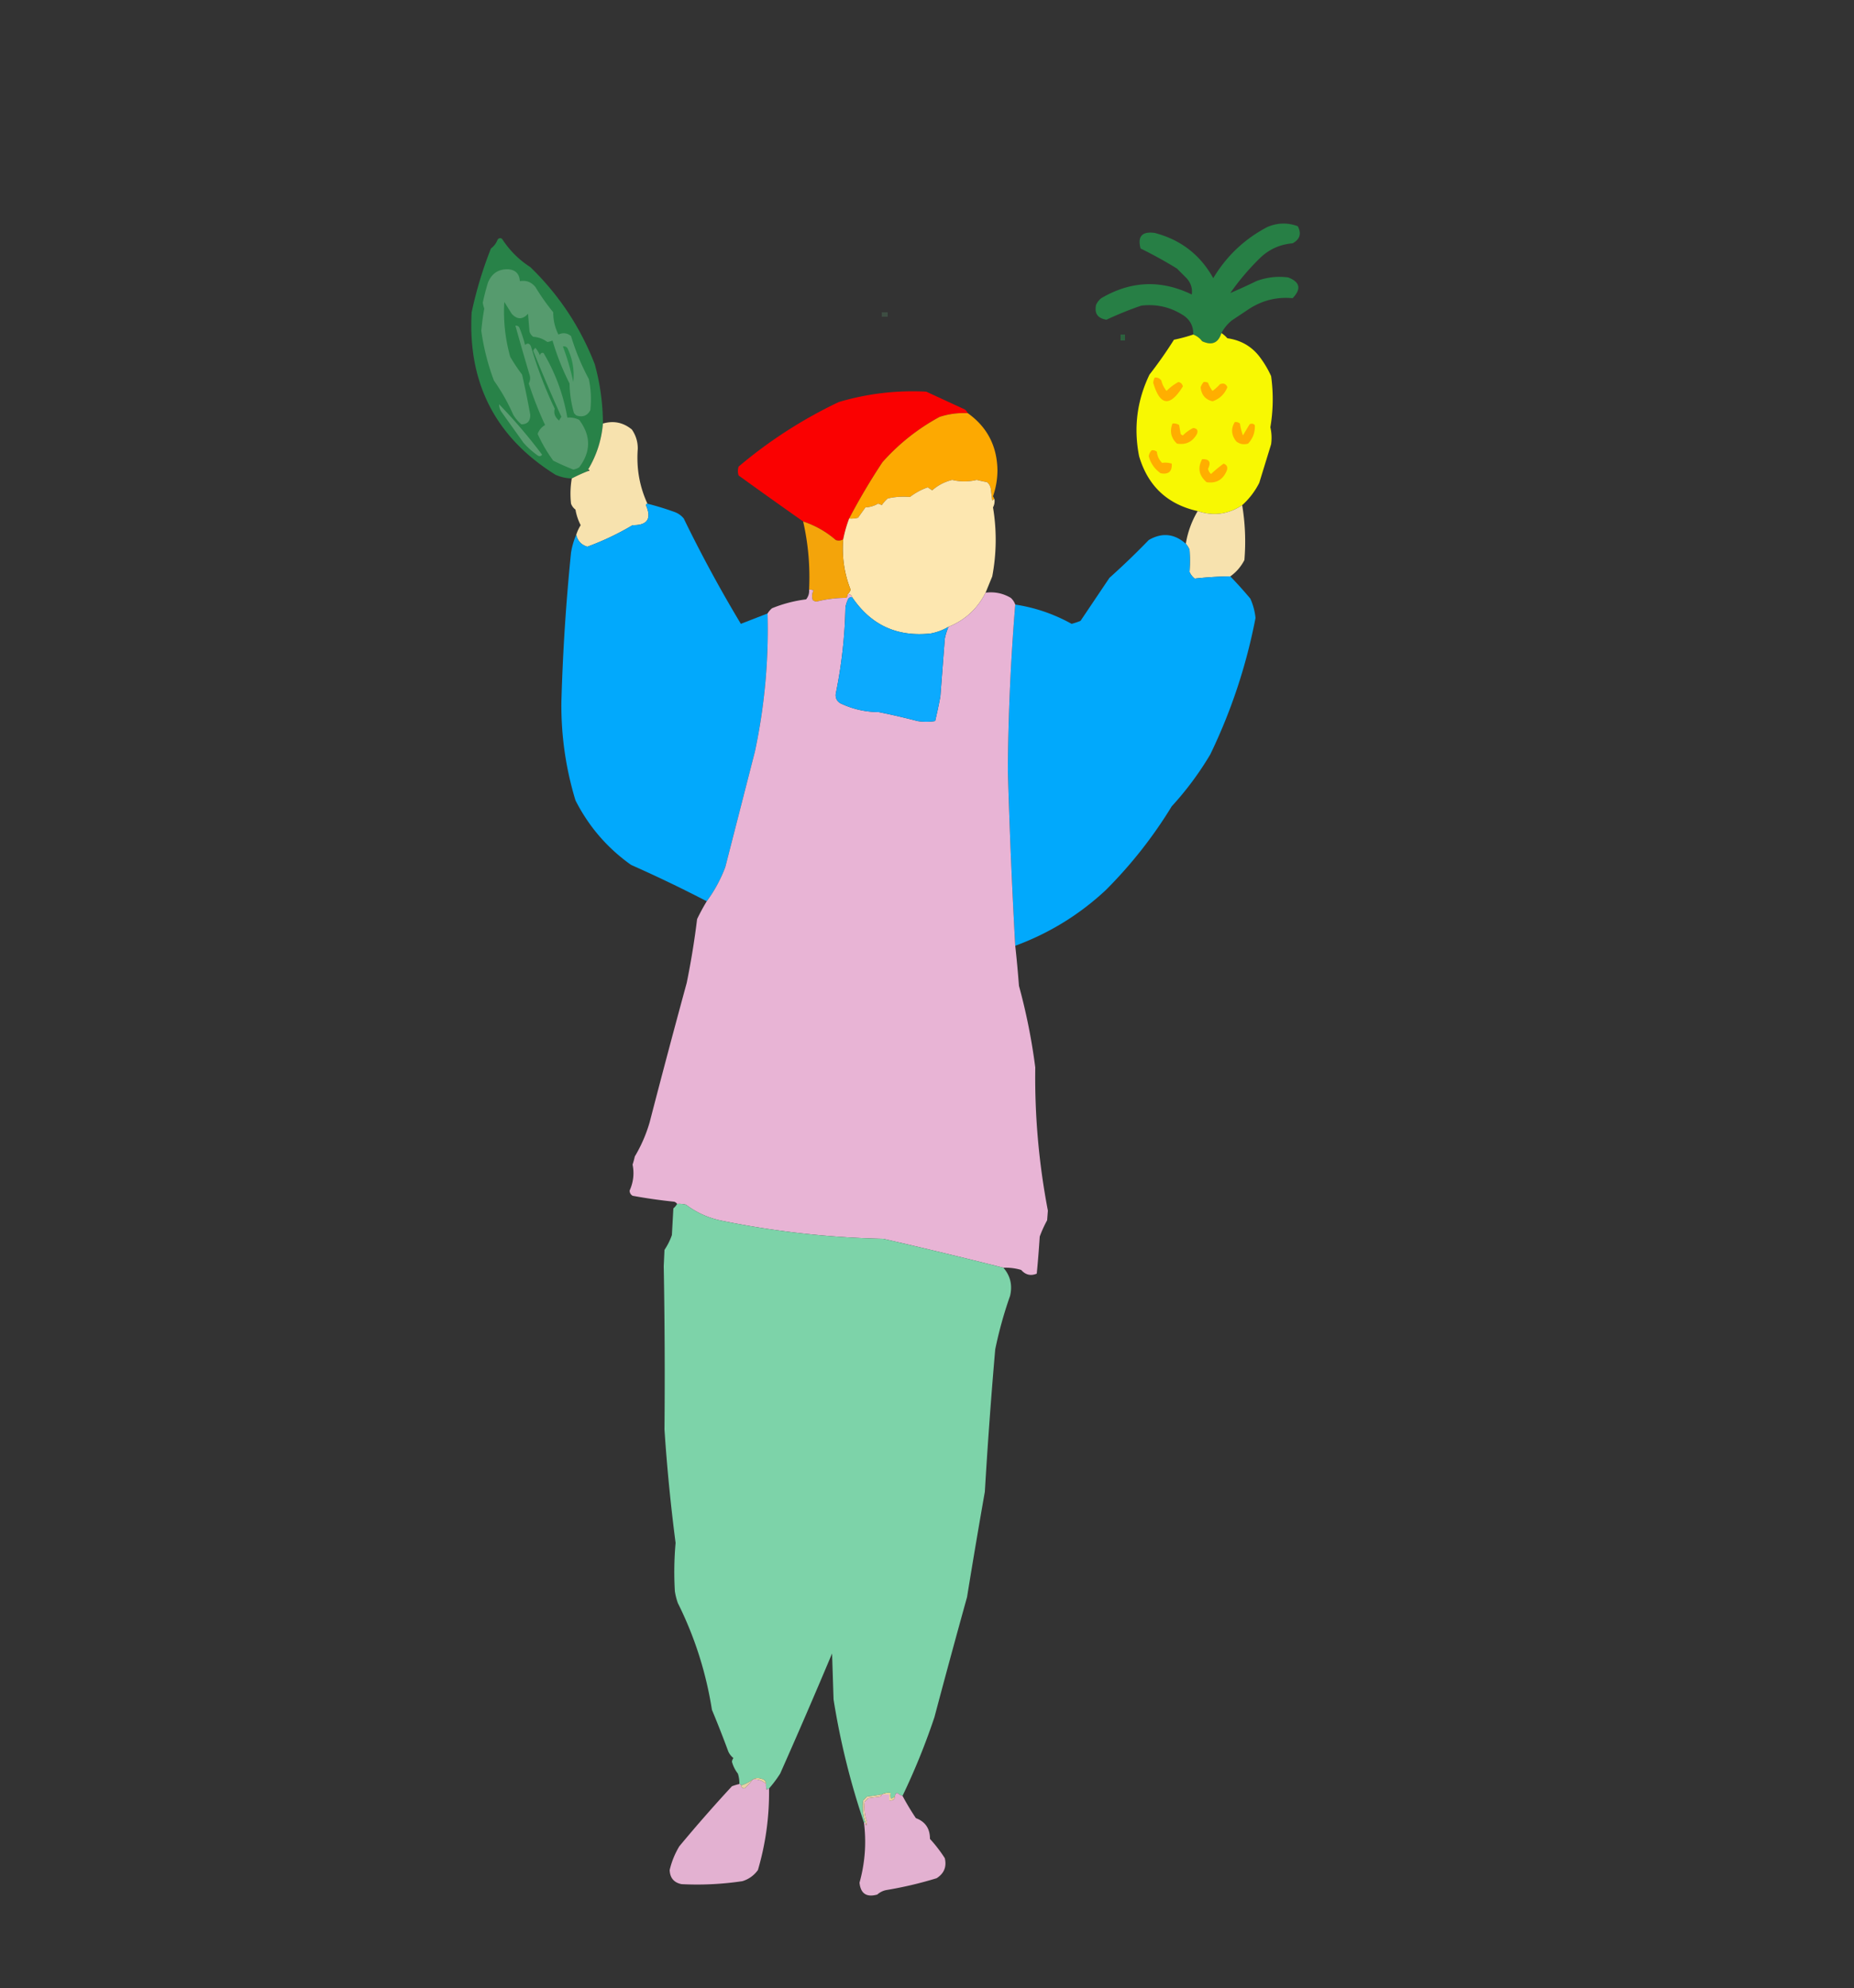 <svg xmlns="http://www.w3.org/2000/svg" width="1250" height="1340" shape-rendering="geometricPrecision" text-rendering="geometricPrecision" image-rendering="optimizeQuality" fill-rule="evenodd" clip-rule="evenodd"><rect width="100%" height="100%" fill="#333333" stroke="none"/><path fill="#268948" d="M823.5 224.5c-2.105 6.713-6.439 8.547-13 5.5-1.614-2.127-3.614-3.627-6-4.5.185-5.228-1.815-9.394-6-12.5-8.791-5.892-18.458-8.225-29-7a239.287 239.287 0 00-23.5 9.5c-5.919-.908-8.253-4.242-7-10a11.532 11.532 0 013.5-4.5c19.894-11.722 40.227-12.556 61-2.5.595-4.056-.571-7.723-3.5-11l-6.5-6.5a293.975 293.975 0 00-24.5-13.5c-2.178-8.16.989-11.66 9.5-10.5 17.571 4.583 30.738 14.75 39.5 30.5 8.934-14.935 21.101-26.435 36.5-34.5 6.862-2.903 13.695-3.069 20.5-.5 2.601 5.002 1.434 8.835-3.5 11.5-8.05.679-15.05 3.679-21 9a165.136 165.136 0 00-21 24.5c5.542-2.339 11.376-5.005 17.5-8 6.96-2.622 14.127-3.455 21.5-2.5 8.019 3.093 9.019 7.76 3 14-10.353-.992-20.02 1.341-29 7l-12 8c-2.947 2.436-5.28 5.269-7 8.5z" opacity=".883"/><path fill="#28894a" d="M406.5 285.5c-.928 11.118-4.262 21.451-10 31v1a115.45 115.45 0 00-11 5 28.778 28.778 0 01-11-2.5c-40.351-25.198-59.185-61.698-56.5-109.5a266.066 266.066 0 0113-43c2.077-1.576 3.577-3.576 4.5-6 .865-1.083 1.865-1.249 3-.5 5.018 7.753 11.351 14.086 19 19 19.27 18.615 33.77 40.448 43.5 65.5a151.29 151.29 0 015.5 40z" opacity=".918"/><path fill="#569b6e" d="M342.5 181.5c5 .333 7.667 3 8 8 4.303-.704 7.803.63 10.5 4a151.21 151.21 0 0012 17c-.025 5.305 1.142 10.305 3.5 15 3.033-1.427 5.866-1.094 8.5 1a155.783 155.783 0 0012 29 66.025 66.025 0 011 21c-2.053 3.792-5.219 4.958-9.5 3.5l-1.5-1.5a76.962 76.962 0 01-3-20 170.434 170.434 0 01-11.5-29 11.25 11.25 0 01-3.5 1c-2.764-2.058-5.931-3.225-9.5-3.5a6.978 6.978 0 01-2.5-3.5l-1-12c-3.667 4-7.333 4-11 0l-5-8c-.723 12.55.61 24.883 4 37 2.456 4.2 5.123 8.2 8 12a576.697 576.697 0 015.5 27c.109 4.357-1.891 6.523-6 6.5a25.55 25.55 0 01-5.5-6.5 129.513 129.513 0 00-13-23 157.234 157.234 0 01-8.5-33.5 172.697 172.697 0 012-15 21.663 21.663 0 01-1-4 153.344 153.344 0 013.5-13.5c2.508-6.16 7.008-9.16 13.5-9z"/><path fill="#5d9e73" d="M594.5 210.5h4v3h-4v-3z" opacity=".251"/><path fill="#559a6d" d="M347.5 219.5c.996-.086 1.829.248 2.5 1a82.192 82.192 0 014 12c1.714-1.425 3.047-1.092 4 1a280.846 280.846 0 0016 42c-.796 3.119.204 5.785 3 8a9.454 9.454 0 011.5-2.5 1171.47 1171.47 0 01-19-44.5 4.457 4.457 0 011.5-2 18.924 18.924 0 013 5c.423-1.456 1.256-1.956 2.5-1.5 8.012 13.538 13.345 28.038 16 43.5 2.82-.252 5.486.248 8 1.5 7.992 10.718 7.992 21.385 0 32a10.258 10.258 0 01-4 1.5c-4.6-1.816-9.1-3.816-13.5-6a98.908 98.908 0 01-10.5-18c.911-2.582 2.577-4.582 5-6a251.717 251.717 0 01-11-28c1.02-1.932 1.187-3.932.5-6a1856.023 1856.023 0 01-9.5-33z"/><path fill="#fefe00" d="M823.5 224.5a19.552 19.552 0 014 3.5c9.506 1.329 17.006 5.829 22.5 13.5a67.876 67.876 0 017 12 112.177 112.177 0 01-.5 34.5 31.495 31.495 0 01.5 11.5l-8 26c-2.931 5.755-6.764 10.755-11.5 15-9.329 6.2-19.329 7.534-30 4-20.366-4.529-33.532-16.863-39.5-37-3.771-19.151-1.437-37.485 7-55a288.115 288.115 0 0016.5-23.5c4.508-.924 8.842-2.09 13-3.5 2.386.873 4.386 2.373 6 4.5 6.561 3.047 10.895 1.213 13-5.5z" opacity=".967"/><path fill="#268948" d="M755.5 225.5h3v4h-3v-4z" opacity=".537"/><path fill="#2a8a4c" d="M379.5 233.5c1.175-.219 2.175.114 3 1 3.542 7.366 4.875 15.033 4 23a159.635 159.635 0 00-7-24z"/><path fill="#ffae00" d="M778.5 254.5c1.89-.203 3.39.463 4.5 2a17.335 17.335 0 003.5 7 34.272 34.272 0 018-6c1.667.333 2.667 1.333 3 3-8.706 13.984-15.372 13.151-20-2.5a10.98 10.98 0 011-3.5zm33 3a4.934 4.934 0 013 .5 20.48 20.48 0 003 5.5 31.84 31.84 0 005-4.5c2.425-.986 4.091-.319 5 2-1.883 4.717-5.216 7.883-10 9.5-4.872-1.213-7.539-4.379-8-9.5a11.803 11.803 0 012-3.5z"/><path fill="#ff0100" d="M652.5 278.5a52.381 52.381 0 00-19 2.5c-14.559 7.882-27.393 18.049-38.5 30.5a436.32 436.32 0 00-22.5 38 88.772 88.772 0 00-4 14c-1.568.973-3.235 1.14-5 .5-6.46-5.61-13.794-9.777-22-12.5a3993.166 3993.166 0 01-43.5-31c-.667-2-.667-4 0-6 20.545-17.367 43.045-31.867 67.5-43.5 19.276-5.706 38.942-8.04 59-7 8.636 3.983 17.303 7.983 26 12 .881.708 1.547 1.542 2 2.5z" opacity=".976"/><path fill="#5a9c71" d="M336.5 272.5c10.283 10.631 19.949 21.964 29 34-.865 1.083-1.865 1.249-3 .5a57.217 57.217 0 01-9.5-8.5l-15-21c-1.009-1.525-1.509-3.192-1.5-5z"/><path fill="#ffaa01" d="M652.5 278.5c13.091 9.345 19.758 22.178 20 38.5a53.967 53.967 0 01-3 17.5c.363.683.696 1.35 1 2-.617.111-1.117.444-1.5 1l-1-8c-.273-1.829-1.107-3.329-2.5-4.5a130.406 130.406 0 01-7-1.5c-5.507 1.309-11.007 1.309-16.5 0-5.065 1.228-9.565 3.562-13.5 7l-3-2a42.396 42.396 0 00-12 6.5c-5.206-.446-10.206-.113-15 1a25.513 25.513 0 00-4 4.5 11.456 11.456 0 00-2.5-1c-2.578 1.519-5.411 2.352-8.5 2.5l-5 7a18.453 18.453 0 01-6 .5 436.32 436.32 0 0122.5-38c11.107-12.451 23.941-22.618 38.5-30.5a52.381 52.381 0 0119-2.5z" opacity=".988"/><path fill="#fee8b2" d="M436.5 339.5c-.543.06-.876.393-1 1 4.002 9.157 1.002 13.657-9 13.5a182.48 182.48 0 01-30.5 14.5c-4.065-1.231-6.565-3.898-7.5-8a27.319 27.319 0 013-6.5 35.894 35.894 0 01-3.5-10.5 8.905 8.905 0 01-3-4 61.09 61.09 0 01.5-17 115.45 115.45 0 0111-5c1.333-.333 1.333-.667 0-1 5.738-9.549 9.072-19.882 10-31 7.186-2.097 13.686-.763 19.5 4 2.702 3.909 4.035 8.242 4 13-1.004 13.024 1.163 25.357 6.5 37z" opacity=".963"/><path fill="#ffad00" d="M832.5 284.5c1.322-.17 2.489.163 3.5 1a43.385 43.385 0 002 8 1689.64 1689.64 0 014.5-7.5c1.284-.684 2.451-.517 3.5.5.299 4.767-1.201 8.934-4.5 12.5-2.966.895-5.633.395-8-1.5-3.332-4.257-3.666-8.59-1-13zm-42 1c1.644-.214 3.144.12 4.5 1l1 6c.414.457.914.791 1.5 1a25.294 25.294 0 017-5c2.582.247 3.415 1.58 2.5 4-3.018 5.373-7.518 7.539-13.5 6.5-3.997-3.79-4.997-8.29-3-13.5zm-14 18c1.322-.17 2.489.163 3.5 1 .272 2.932 1.438 5.432 3.5 7.5 2.243-.319 4.41-.152 6.5.5.34 5.322-2.16 7.489-7.5 6.5-4.066-2.893-6.732-6.726-8-11.5.252-1.573.918-2.906 2-4z"/><path fill="#ffae00" d="M810.5 309.5c4.852-.175 6.185 1.992 4 6.5a6.201 6.201 0 002 3.5 83.658 83.658 0 018.5-7c2.319.909 2.986 2.575 2 5-2.646 6.004-7.146 8.504-13.5 7.5-5.155-4.435-6.155-9.602-3-15.5z"/><path fill="#fee8b1" d="M670.5 336.5c.239 1.967-.094 3.801-1 5.5 2.584 15.463 2.417 30.963-.5 46.5a6049.445 6049.445 0 00-4.5 11c-5.507 10.844-13.84 18.511-25 23-3.682 2.174-7.682 3.674-12 4.5-22.672 2.459-40.339-5.707-53-24.5-.473-1.406-1.473-2.073-3-2 .891-.761 1.558-1.761 2-3-4.28-10.894-5.946-22.227-5-34a88.772 88.772 0 014-14 18.453 18.453 0 006-.5l5-7c3.089-.148 5.922-.981 8.5-2.5.873.235 1.707.569 2.5 1a25.513 25.513 0 014-4.5c4.794-1.113 9.794-1.446 15-1a42.396 42.396 0 0112-6.5l3 2c3.935-3.438 8.435-5.772 13.5-7 5.493 1.309 10.993 1.309 16.5 0 2.319.564 4.653 1.064 7 1.5 1.393 1.171 2.227 2.671 2.5 4.5l1 8c.383-.556.883-.889 1.5-1z" opacity=".996"/><path fill="#02aafe" d="M436.5 339.5a189.459 189.459 0 0118 5.5c2.602.883 4.769 2.383 6.5 4.5a911.127 911.127 0 0038.5 71 9453.765 9453.765 0 0118-7 394.149 394.149 0 01-8.5 93c-6.657 25.977-13.324 51.977-20 78-3.164 8.337-7.331 16.003-12.5 23a902.216 902.216 0 00-51-24.5c-16.064-11.399-28.564-25.899-37.5-43.5-6.586-21.682-9.753-43.849-9.5-66.5a1377.657 1377.657 0 016.5-100.5 49.803 49.803 0 013.5-12c.935 4.102 3.435 6.769 7.5 8a182.48 182.48 0 0030.5-14.5c10.002.157 13.002-4.343 9-13.5.124-.607.457-.94 1-1z" opacity=".985"/><path fill="#fde8b2" d="M837.5 340.5c2.034 12.201 2.534 24.534 1.5 37-2.314 4.475-5.48 8.142-9.5 11a250.26 250.26 0 00-24 1.5 11.532 11.532 0 01-3.5-4.5c.328-4.975.328-9.975 0-15a16.58 16.58 0 00-2.5-4 62.42 62.42 0 018-22c10.671 3.534 20.671 2.2 30-4z" opacity=".965"/><path fill="#feaa08" d="M541.5 351.5c8.206 2.723 15.54 6.89 22 12.5 1.765.64 3.432.473 5-.5-.946 11.773.72 23.106 5 34-.442 1.239-1.109 2.239-2 3 .086.996-.248 1.829-1 2.5a81.06 81.06 0 00-20 2.5 4.933 4.933 0 01-2.5-1c-.758-2.269-.591-4.436.5-6.5a4.934 4.934 0 00-3-.5c.766-15.575-.567-30.908-4-46z" opacity=".949"/><path fill="#01aafe" d="M799.5 366.5a16.58 16.58 0 012.5 4c.328 5.025.328 10.025 0 15a11.532 11.532 0 003.5 4.5 250.26 250.26 0 0124-1.5 289.889 289.889 0 0113.5 15 42.113 42.113 0 013.5 13c-6.168 32.012-16.335 62.679-30.5 92a210.422 210.422 0 01-26 35c-12.546 20.557-27.38 39.39-44.5 56.5-17.751 16.55-38.084 29.05-61 37.5a4374.743 4374.743 0 01-5-118.5c.293-37.386 1.96-74.553 5-111.5 13.435 2.049 26.102 6.383 38 13a51.28 51.28 0 006-2l19.5-29a503.003 503.003 0 0026.5-25.5c8.921-5.177 17.255-4.343 25 2.5z" opacity=".985"/><path fill="#e9b5d6" d="M545.5 397.5a4.934 4.934 0 013 .5c-1.091 2.064-1.258 4.231-.5 6.5a4.933 4.933 0 002.5 1 81.06 81.06 0 0120-2.5c.752-.671 1.086-1.504 1-2.5 1.527-.073 2.527.594 3 2-.996-.086-1.829.248-2.5 1a20.64 20.64 0 00-2 6 319.031 319.031 0 01-6.5 58c-.381 2.825.619 4.991 3 6.5 8.198 3.923 16.865 5.923 26 6a453.61 453.61 0 0126 6c4 .667 8 .667 12 0a360.43 360.43 0 003.5-16.5l3-39a39.98 39.98 0 012.5-8c11.16-4.489 19.493-12.156 25-23 6.102-.767 11.769.399 17 3.5a11.105 11.105 0 013 4.5 1502.883 1502.883 0 00-5 111.5 4374.743 4374.743 0 005 118.5 810.688 810.688 0 012.5 27 401.478 401.478 0 0111 55 476.568 476.568 0 008.5 96.5l-.5 6.5a81.4 81.4 0 00-5 11 735.908 735.908 0 01-2 25c-4.061 1.682-7.561.849-10.5-2.5a37.118 37.118 0 00-12-1.5 3670.215 3670.215 0 00-81-19.5 608.776 608.776 0 01-108-12c-9.304-1.757-17.637-5.423-25-11a18.453 18.453 0 00-6-.5c-.418-.722-1.084-1.222-2-1.5a353.65 353.65 0 01-28-4c-1.304-.804-1.971-1.971-2-3.5 2.549-5.669 3.216-11.503 2-17.5a66.87 66.87 0 001.5-5.5c4.29-7.185 7.623-14.852 10-23a7466.667 7466.667 0 0125-94 545.864 545.864 0 007-43c1.989-4.14 4.156-8.14 6.5-12 5.169-6.997 9.336-14.663 12.5-23 6.676-26.023 13.343-52.023 20-78a394.149 394.149 0 008.5-93 14.698 14.698 0 013-3.5 89.325 89.325 0 0123-6c1.516-1.897 2.183-4.064 2-6.5z" opacity=".995"/><path fill="#0caafe" d="M574.5 402.5c12.661 18.793 30.328 26.959 53 24.5 4.318-.826 8.318-2.326 12-4.5a39.98 39.98 0 00-2.5 8l-3 39a360.43 360.43 0 01-3.5 16.5c-4 .667-8 .667-12 0a453.61 453.61 0 00-26-6c-9.135-.077-17.802-2.077-26-6-2.381-1.509-3.381-3.675-3-6.5a319.031 319.031 0 006.5-58 20.64 20.64 0 012-6c.671-.752 1.504-1.086 2.5-1z"/><path fill="#7ed5ab" d="M456.5 811.5a18.453 18.453 0 016 .5c7.363 5.577 15.696 9.243 25 11a608.776 608.776 0 00108 12 3670.215 3670.215 0 0181 19.5c4.72 5.449 6.22 11.783 4.5 19a276.184 276.184 0 00-10 36 3479.01 3479.01 0 00-7 96 5304.468 5304.468 0 00-12 71 7229.6 7229.6 0 00-22 81 460.32 460.32 0 01-21.5 53c-1.256-.4-2.423-1.07-3.5-2-1.03.34-1.53 1-1.5 2-2.544 2.81-3.544 2.14-3-2-2.235-.29-4.235.04-6 1-3.287.66-6.62 1.16-10 1.5-.833.83-1.667 1.67-2.5 2.5-.708 5.13-.208 10.13 1.5 15h-1a503.358 503.358 0 01-20.5-83l-1-31a4318.49 4318.49 0 01-35 81 80.147 80.147 0 01-7.5 10c-.617.11-1.117.44-1.5 1a8.43 8.43 0 01-.5-4c-.074-1.91-1.074-3.08-3-3.5-2.212-.79-4.212-.62-6 .5a26.843 26.843 0 01-8 4c0-.67-.333-1-1-1 .057-2.38-.277-4.72-1-7a22.573 22.573 0 01-4-8c.108-.94.441-1.78 1-2.5a11.475 11.475 0 01-3.5-4.5 711.183 711.183 0 00-11-28c-3.974-25.25-11.641-49.25-23-72-.92-2.6-1.587-5.27-2-8-.633-10.84-.466-21.68.5-32.5a1216.031 1216.031 0 01-7.5-76.5c.327-36.671.16-73.337-.5-110l.5-11a44.353 44.353 0 005-10l1-18a10.515 10.515 0 002.5-3z" opacity=".989"/><path fill="#ecd59f" d="M507.5 1199.5c1.788-1.12 3.788-1.29 6-.5 1.926.42 2.926 1.59 3 3.5-2.497-2.37-5.497-3.37-9-3z"/><path fill="#e9b5d6" d="M507.5 1199.5c3.503-.37 6.503.63 9 3a8.43 8.43 0 00.5 4c.383-.56.883-.89 1.5-1 .259 18.76-2.241 37.09-7.5 55-2.687 3.69-6.187 6.19-10.5 7.5a206.018 206.018 0 01-41 2c-5.113-1.04-7.779-4.2-8-9.5a55.537 55.537 0 016.5-16c11.461-13.8 23.294-27.3 35.5-40.5a41.724 41.724 0 015-1.5c.667 0 1 .33 1 1 .366 1.19 1.199 1.86 2.5 2a46.751 46.751 0 005.5-6z" opacity=".965"/><path fill="#e5d2a5" d="M507.5 1199.5a46.751 46.751 0 01-5.5 6c-1.301-.14-2.134-.81-2.5-2a26.843 26.843 0 008-4z"/><path fill="#e9b5d6" d="M608.5 1210.5a175.035 175.035 0 009 15c6.367 2.38 9.533 7.04 9.5 14a94.102 94.102 0 0110 13c1.368 5.77-.466 10.27-5.5 13.5a259.307 259.307 0 01-34 8 12.75 12.75 0 00-6 3c-7.277 2.04-11.277-.63-12-8 3.714-13.31 4.714-26.81 3-40.5h1c.427 2.54.76 2.37 1-.5-1.535-4.41-2.035-8.91-1.5-13.5.833-.83 1.667-1.67 2.5-2.5 2.667-.33 5.333-.67 8-1 .556-.38.889-.88 1-1.5h5v4c2.473.41 3.806-.59 4-3-.03-1 .47-1.66 1.5-2 1.077.93 2.244 1.6 3.5 2z" opacity=".965"/><path fill="#ecd69d" d="M594.5 1209.5c1.765-.96 3.765-1.29 6-1-.544 4.14.456 4.81 3 2-.194 2.41-1.527 3.41-4 3v-4h-5z"/><path fill="#edd0a7" d="M594.5 1209.5c-.111.62-.444 1.12-1 1.5-2.667.33-5.333.67-8 1-.833.83-1.667 1.67-2.5 2.5-.535 4.59-.035 9.09 1.5 13.5-.24 2.87-.573 3.04-1 .5-1.708-4.87-2.208-9.87-1.5-15 .833-.83 1.667-1.67 2.5-2.5 3.38-.34 6.713-.84 10-1.5z"/></svg>
